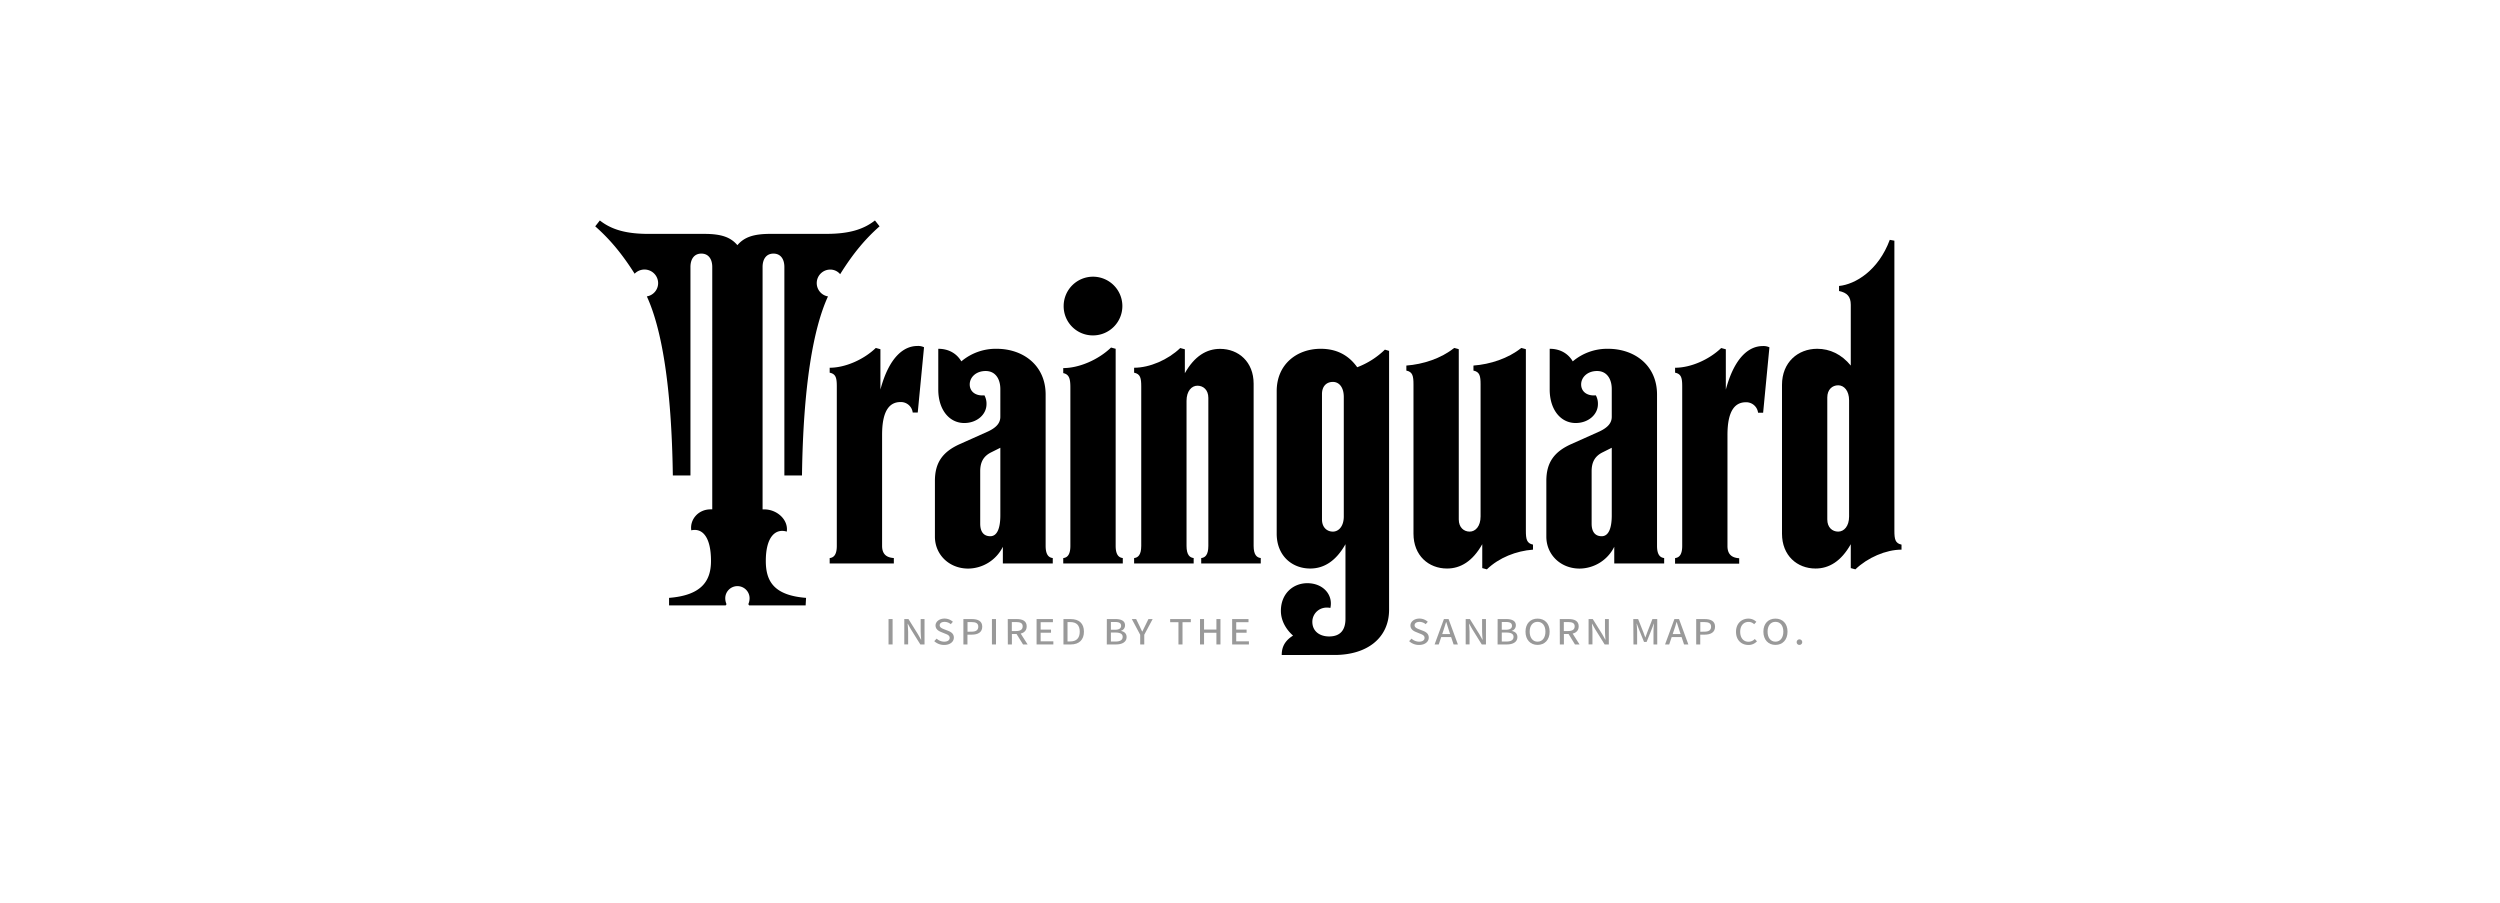 <svg id="Calque_1" data-name="Calque 1" xmlns="http://www.w3.org/2000/svg" viewBox="0 0 1550 560"><defs><style>.cls-1{isolation:isolate;}.cls-2{fill:#999;}</style></defs><path d="M477.74,145h34.57c13.78,0,22.88-2.6,30.16-8.32l2.86,3.64C536.49,148.13,529,157,520.89,170a7.91,7.91,0,0,0-6.24-2.86,8.38,8.38,0,0,0-1.3,16.64c-9.1,19.76-15.34,55.38-16.12,111H486.31V165.55c0-4.94-2.34-8.32-6.76-8.32s-6.75,3.38-6.75,8.32V315.82h1c8.05,0,15.07,6.5,14,13.78-6.76-2.08-13,2.86-13,18.2,0,12.74,5.19,21.32,24.95,22.88l-.26,4.68H464.48l-.52-.78a9.18,9.18,0,0,0,.78-3.64,7.54,7.54,0,1,0-15.08,0,9.18,9.18,0,0,0,.78,3.64l-.52.78h-35.1v-4.68c19.76-1.56,26-10.14,26-22.88,0-15.08-5.46-20.54-12.22-19-1-6.5,4.16-13,12-13h1V165.55c0-4.94-2.34-8.32-6.76-8.32s-6.76,3.38-6.76,8.32V294.77H417.16c-.78-55.64-7-91.26-16.12-111a8.35,8.35,0,0,0,7-8.06,8.46,8.46,0,0,0-14.56-6c-8.06-12.74-15.6-21.58-24.44-29.38l2.86-3.64c7.28,5.72,16.38,8.32,30.16,8.32h34.58c10.66,0,16.38,2.08,20.54,7C461.36,147.09,467.07,145,477.74,145Z"/><path d="M514.4,346c2.34-.26,4.42-1.82,4.42-7.54V239.65c0-5.2-.52-7.8-4.42-8.58V228C524,228,535.46,223,543,215.73l2.86.78v25c5.46-20.28,14.56-27,22.88-27a8.41,8.41,0,0,1,4.16.78L569,255.77h-3.12a7.39,7.39,0,0,0-7.54-6.5c-6.24,0-11.44,4.42-11.44,20.28v68.89c0,5.72,3.38,7.28,7.28,7.54v3.38H514.4Z"/><path d="M579.65,332.72V298.14c0-10.91,4.42-17.93,15.6-22.87l17.42-7.8c5.46-2.6,7.54-5.46,7.54-9.1V241.21c0-6-2.86-11.18-9.1-11.18-6,0-9.88,3.9-9.88,8.32s3.64,7.28,9.1,6.76a10.57,10.57,0,0,1,1.3,5.46c0,6.5-6,11.7-13.78,11.7-9.36,0-16.12-8.32-16.12-20.8V216.25c7,0,11.7,3.38,14.3,7.8a33.11,33.11,0,0,1,21.84-7.8c16.64,0,30.42,10.4,30.42,28.34v93.85c0,5.72,2.08,7.28,4.42,7.54v3.38H621.77V339a24.27,24.27,0,0,1-21.58,13.52C588.49,352.48,579.65,343.9,579.65,332.72Zm34.32-.26c4.16,0,6.24-4.68,6.24-13V277.61l-5.72,2.86c-4.68,2.34-6.76,6-6.76,11.69v32.5C607.73,329.6,609.81,332.46,614,332.46Z"/><path d="M659.21,346c2.34-.26,4.42-1.82,4.42-7.54V240.17c0-5.46-.78-8.06-4.42-8.84v-3.12c9.88,0,21.84-5.2,29.64-12.74l2.86.78V338.44c0,5.72,2.08,7.28,4.42,7.54v3.38H659.21Zm.26-156.51a18.2,18.2,0,1,1,18.46,18.46A18.09,18.09,0,0,1,659.47,189.47Z"/><path d="M703.15,346c2.34-.26,4.42-1.82,4.42-7.54V239.65c0-5.2-.52-7.8-4.42-8.58V228c9.62,0,21.06-4.94,28.6-12.22l2.86.78v14.82c6-10.66,13.52-15.08,21.84-15.08,11.44,0,20.8,8.06,20.8,21.58V338.44c0,5.72,2.08,7.28,4.42,7.54v3.38H744.75V346c2.34-.26,4.42-1.82,4.42-7.54V246.67c0-4.94-3.12-7.54-6.76-7.54s-6.76,3.38-6.76,9.36v89.95c0,5.72,2.08,7.28,4.42,7.54v3.38H703.15Z"/><path d="M801.69,394.08c-4.68-4.16-7.54-9.62-7.54-15.34,0-10.66,7.54-17.16,16.38-17.16,9.88,0,16.12,7.28,14.3,15.34-6.5-1.3-11.18,3.38-11.18,8.58,0,6,4.68,9.1,10.4,9.1,7.54,0,10.14-4.68,10.14-10.92V337.4c-6,10.66-13.52,15.08-21.84,15.08-11.44,0-20.8-8.06-20.8-21.58V242.51c0-16.64,12.48-26.26,27.3-26.26,9.1,0,16.9,3.38,22.62,11.44a50,50,0,0,0,17.16-10.92l2.6.78V378c0,17.68-13.78,28.08-33.8,28.08H794.67C794.67,401.62,796.23,397.46,801.69,394.08Zm24.7-64.48c3.64,0,6.76-3.38,6.76-9.36V246.15c0-6-2.86-9.36-6.76-9.36s-6.76,2.6-6.76,7.54v77.73C819.63,327,822.75,329.6,826.39,329.6Z"/><path d="M919,352.22V337.4c-6,10.66-13.52,15.08-21.84,15.08-11.44,0-20.8-8.06-20.8-21.58V238.35c0-5.2-.52-7.8-4.42-8.58v-3.12c10.4-.78,21.58-4.42,29.64-10.92l2.86.78V322.06c0,4.94,3.12,7.54,6.76,7.54s6.76-3.38,6.76-9.36V238.35c0-5.2-.52-7.8-4.42-8.58v-3.12c10.4-.78,21.58-4.42,29.64-10.92l2.86.78V329.08c0,5.2.52,7.8,4.42,8.58v3.12c-10.4.78-21.06,4.94-28.6,12.22Z"/><path d="M958.73,332.72V298.14c0-10.91,4.42-17.93,15.6-22.87l17.42-7.8c5.46-2.6,7.54-5.46,7.54-9.1V241.21c0-6-2.86-11.18-9.1-11.18-6,0-9.88,3.9-9.88,8.32s3.64,7.28,9.1,6.76a10.57,10.57,0,0,1,1.3,5.46c0,6.5-6,11.7-13.78,11.7-9.36,0-16.12-8.32-16.12-20.8V216.25c7,0,11.7,3.38,14.3,7.8a33.11,33.11,0,0,1,21.84-7.8c16.64,0,30.41,10.4,30.41,28.34v93.85c0,5.72,2.08,7.28,4.42,7.54v3.38h-30.94V339a24.24,24.24,0,0,1-21.57,13.52C967.57,352.48,958.73,343.9,958.73,332.72Zm34.32-.26c4.16,0,6.24-4.68,6.24-13V277.61l-5.72,2.86c-4.68,2.34-6.76,6-6.76,11.69v32.5C986.81,329.6,988.89,332.46,993.05,332.46Z"/><path d="M1038.55,346c2.34-.26,4.42-1.82,4.42-7.54V239.65c0-5.2-.52-7.8-4.42-8.58V228c9.62,0,21-4.94,28.59-12.22l2.87.78v25c5.46-20.28,14.55-27,22.87-27a8.41,8.41,0,0,1,4.16.78l-3.9,40.56H1090a7.39,7.39,0,0,0-7.54-6.5c-6.24,0-11.43,4.42-11.43,20.28v68.89c0,5.72,3.38,7.28,7.27,7.54v3.38h-39.77Z"/><path d="M1147.48,352.22V337.4c-6,10.66-13.52,15.08-21.84,15.08-11.44,0-20.8-8.06-20.8-21.58V238.61c0-14,9.88-22.36,21.84-22.36,7.8,0,15.08,3.38,20.8,10.4V189c0-5.2-2.34-7.54-7.28-8.58v-3.12c10.14-1,24.44-9.62,31.46-28.6l2.86.52V329.08c0,5.2.52,7.8,4.42,8.58v3.12c-9.62,0-21.06,4.94-28.6,12.22Zm-7.8-22.62c3.64,0,6.76-3.38,6.76-9.36v-72c0-6-3.12-9.36-6.76-9.36s-6.76,2.6-6.76,7.54v75.65C1132.92,327,1136,329.6,1139.68,329.6Z"/><g class="cls-1"><path class="cls-2" d="M550.89,383.82h2.52v15.74h-2.52Z"/><path class="cls-2" d="M560.66,383.82h2.59l5.94,9.51,1.84,3.3h.1c-.12-1.6-.32-3.46-.32-5.14v-7.67h2.4v15.74h-2.6L564.67,390l-1.84-3.29h-.1c.12,1.62.32,3.38.32,5.06v7.75h-2.39Z"/><path class="cls-2" d="M579.23,397.52l1.49-1.57a7.05,7.05,0,0,0,4.67,1.89c2.15,0,3.4-.94,3.4-2.36s-1.2-2-2.81-2.61l-2.44-1c-1.65-.63-3.51-1.78-3.51-4.09s2.35-4.27,5.58-4.27a7.66,7.66,0,0,1,5.18,2L589.48,387a5.85,5.85,0,0,0-3.87-1.43c-1.83,0-3,.82-3,2.13s1.43,1.94,2.82,2.47l2.42.94c2,.78,3.54,1.9,3.54,4.22,0,2.51-2.29,4.54-6,4.54A8.93,8.93,0,0,1,579.23,397.52Z"/><path class="cls-2" d="M597.3,383.82h5.13c3.86,0,6.56,1.2,6.56,4.72s-2.7,4.94-6.46,4.94h-2.71v6.08H597.3Zm5,7.82c2.87,0,4.23-1,4.23-3.1s-1.46-2.87-4.33-2.87h-2.34v6Z"/><path class="cls-2" d="M615,383.82h2.52v15.74H615Z"/><path class="cls-2" d="M624.81,383.82h5.57c3.55,0,6.17,1.16,6.17,4.52s-2.62,4.75-6.17,4.75h-3v6.47h-2.52Zm5.25,7.42c2.58,0,4-.95,4-2.9s-1.41-2.67-4-2.67h-2.73v5.57Zm-.17,1.23,1.91-1.27,5.32,8.36h-2.84Z"/><path class="cls-2" d="M642.68,383.82h10.13v1.94H645.2v4.6h6.43v1.93H645.2v5.33h7.88v1.94h-10.4Z"/><path class="cls-2" d="M659.34,383.82h4.43c5.31,0,8.27,2.74,8.27,7.81s-3,7.93-8.15,7.93h-4.55Zm4.25,13.87c3.84,0,5.85-2.12,5.85-6.06s-2-5.94-5.85-5.94h-1.73v12Z"/><path class="cls-2" d="M686.24,383.82h5.28c3.53,0,6,1.06,6,3.87a3.49,3.49,0,0,1-2.48,3.41v.1c2,.37,3.45,1.61,3.45,3.75,0,3.11-2.75,4.61-6.59,4.61h-5.69Zm4.94,6.63c2.75,0,3.9-.94,3.9-2.45,0-1.73-1.29-2.37-3.81-2.37h-2.51v4.82Zm.44,7.3c2.8,0,4.43-.91,4.43-2.91,0-1.83-1.57-2.66-4.43-2.66h-2.86v5.57Z"/><path class="cls-2" d="M706.92,393.55l-5.2-9.73h2.69l2.1,4.29c.54,1.17,1,2.26,1.63,3.44h.11c.57-1.18,1.15-2.27,1.67-3.44l2.11-4.29h2.61l-5.2,9.73v6h-2.52Z"/><path class="cls-2" d="M730.64,385.76H725.5v-1.94h12.81v1.94h-5.15v13.8h-2.52Z"/><path class="cls-2" d="M744,383.82h2.51v6.5h7.67v-6.5h2.51v15.74h-2.51v-7.25h-7.67v7.25H744Z"/><path class="cls-2" d="M763.93,383.82h10.14v1.94h-7.62v4.6h6.44v1.93h-6.44v5.33h7.88v1.94h-10.4Z"/><path class="cls-2" d="M873.66,397.52l1.49-1.57a7.08,7.08,0,0,0,4.68,1.89c2.15,0,3.39-.94,3.39-2.36s-1.2-2-2.81-2.61l-2.44-1c-1.65-.63-3.5-1.78-3.5-4.09s2.35-4.27,5.58-4.27a7.68,7.68,0,0,1,5.18,2L883.91,387a5.82,5.82,0,0,0-3.86-1.43c-1.84,0-3,.82-3,2.13s1.44,1.94,2.82,2.47l2.42.94c2,.78,3.54,1.9,3.54,4.22,0,2.51-2.28,4.54-6,4.54A8.94,8.94,0,0,1,873.66,397.52Z"/><path class="cls-2" d="M895.23,383.82h2.89l5.77,15.74h-2.66l-2.88-8.64c-.6-1.72-1.13-3.48-1.67-5.26h-.11c-.51,1.8-1.05,3.54-1.65,5.26l-2.9,8.64h-2.57Zm-2.61,9.32h8V395h-8Z"/><path class="cls-2" d="M908.73,383.82h2.6l5.94,9.51,1.84,3.3h.1c-.12-1.6-.32-3.46-.32-5.14v-7.67h2.4v15.74h-2.6L912.75,390l-1.84-3.29h-.1c.12,1.62.32,3.38.32,5.06v7.75h-2.4Z"/><path class="cls-2" d="M928.53,383.82h5.29c3.53,0,6,1.06,6,3.87a3.5,3.5,0,0,1-2.49,3.41v.1c2,.37,3.45,1.61,3.45,3.75,0,3.11-2.74,4.61-6.58,4.61h-5.7Zm5,6.63c2.75,0,3.9-.94,3.9-2.45,0-1.73-1.3-2.37-3.81-2.37h-2.52v4.82Zm.43,7.3c2.81,0,4.43-.91,4.43-2.91,0-1.83-1.56-2.66-4.43-2.66h-2.86v5.57Z"/><path class="cls-2" d="M945.81,391.63c0-5.06,3.07-8.09,7.48-8.09s7.48,3,7.48,8.09-3.08,8.21-7.48,8.21S945.81,396.69,945.81,391.63Zm12.36,0c0-3.78-1.93-6.09-4.88-6.09s-4.89,2.31-4.89,6.09,1.93,6.21,4.89,6.21S958.17,395.41,958.17,391.63Z"/><path class="cls-2" d="M967.05,383.82h5.57c3.55,0,6.17,1.16,6.17,4.52s-2.62,4.75-6.17,4.75h-3v6.47h-2.52Zm5.25,7.42c2.58,0,4-.95,4-2.9s-1.41-2.67-4-2.67h-2.73v5.57Zm-.17,1.23L974,391.2l5.32,8.36h-2.84Z"/><path class="cls-2" d="M984.92,383.82h2.6l5.94,9.51,1.84,3.3h.1c-.12-1.6-.32-3.46-.32-5.14v-7.67h2.39v15.74h-2.59L988.94,390l-1.84-3.29H987c.12,1.62.32,3.38.32,5.06v7.75h-2.4Z"/><path class="cls-2" d="M1012.64,383.82h3l3.23,8.15c.4,1,.78,2.14,1.18,3.21h.11c.4-1.07.75-2.16,1.16-3.21l3.17-8.15h3v15.74h-2.33v-8.13c0-1.4.2-3.37.32-4.78h-.1l-1.38,3.61-3.11,7.75h-1.59l-3.13-7.75-1.37-3.61h-.1c.12,1.41.32,3.38.32,4.78v8.13h-2.28Z"/><path class="cls-2" d="M1038.13,383.82H1041l5.78,15.74h-2.67l-2.88-8.64c-.59-1.72-1.13-3.48-1.67-5.26h-.11c-.51,1.8-1,3.54-1.64,5.26l-2.91,8.64h-2.57Zm-2.61,9.32h8V395h-8Z"/><path class="cls-2" d="M1051.64,383.82h5.12c3.87,0,6.57,1.2,6.57,4.72s-2.7,4.94-6.46,4.94h-2.72v6.08h-2.51Zm5,7.82c2.86,0,4.23-1,4.23-3.1s-1.47-2.87-4.34-2.87h-2.34v6Z"/><path class="cls-2" d="M1076.33,391.72c0-5.1,3.38-8.18,7.76-8.18a6.9,6.9,0,0,1,4.85,2l-1.37,1.48a4.82,4.82,0,0,0-3.43-1.44c-3.1,0-5.22,2.33-5.22,6.11s2,6.19,5.14,6.19a5.3,5.3,0,0,0,3.9-1.71l1.36,1.44a7.05,7.05,0,0,1-5.36,2.27C1079.64,399.84,1076.33,396.86,1076.33,391.72Z"/><path class="cls-2" d="M1093.3,391.63c0-5.06,3.08-8.09,7.48-8.09s7.48,3,7.48,8.09-3.07,8.21-7.48,8.21S1093.3,396.69,1093.3,391.63Zm12.37,0c0-3.78-1.93-6.09-4.89-6.09s-4.88,2.31-4.88,6.09,1.93,6.21,4.88,6.21S1105.67,395.41,1105.67,391.63Z"/><path class="cls-2" d="M1113.94,398.22a1.72,1.72,0,1,1,1.72,1.62A1.65,1.65,0,0,1,1113.94,398.22Z"/></g></svg>